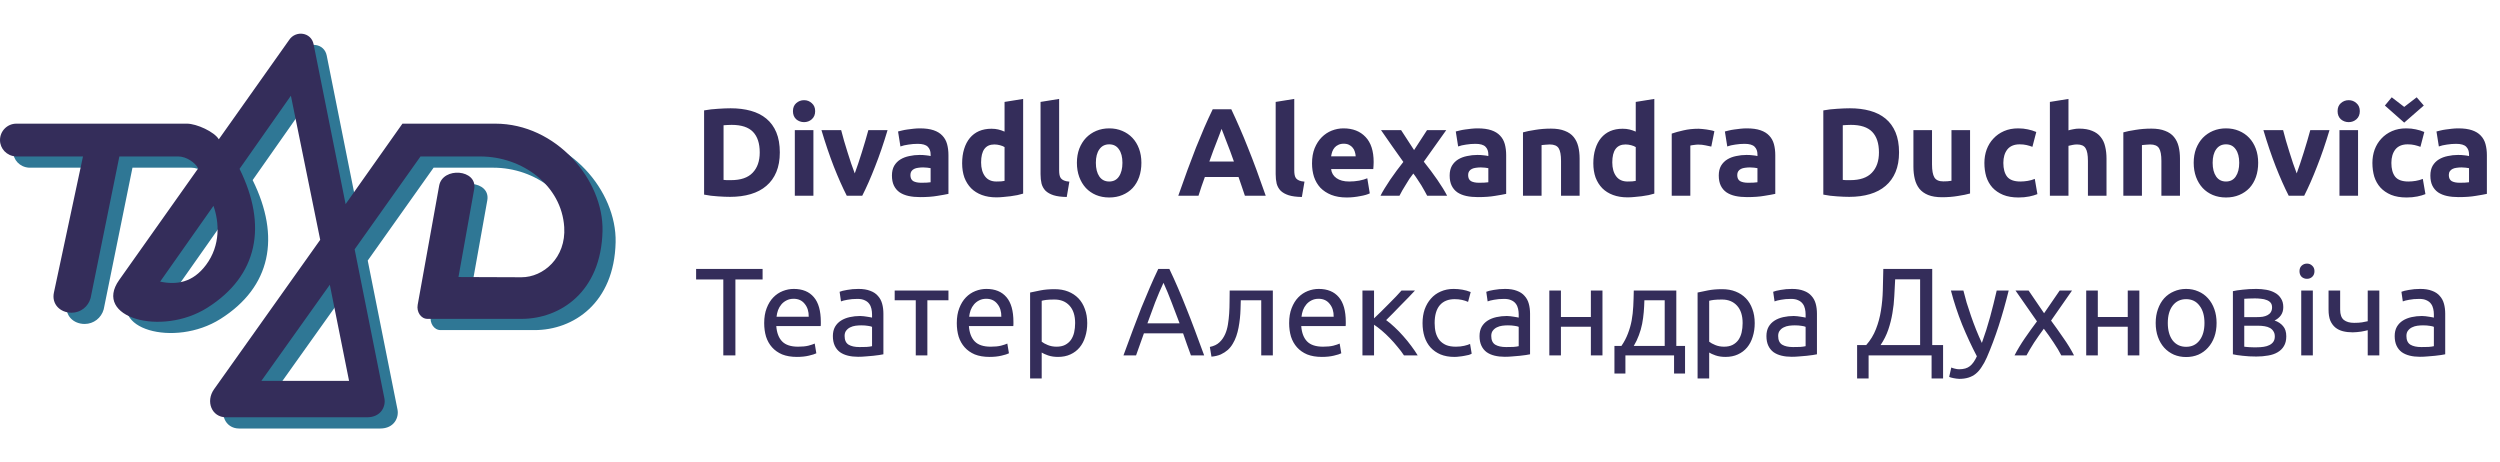 <svg width="1336" height="247" viewBox="0 0 1336 247" fill="none" xmlns="http://www.w3.org/2000/svg">
<path fill-rule="evenodd" clip-rule="evenodd" d="M92.575 156.502L121.08 116.004C124.121 124.626 124.993 137.008 117.115 147.56C110.053 157.02 101.42 158.359 92.575 156.502ZM285.636 176.405C306.436 176.405 328.268 161.981 328.989 129.448C329.596 102.108 304.245 72.081 271.659 72.081H222.063L191.684 115.075L174.59 29.646C173.286 23.13 165.024 22.138 161.573 27.274L123.929 80.444C121.59 76.459 112.099 72.081 106.893 72.081H15.748C10.923 72.081 7 76.005 7 80.847C7 85.471 10.591 89.301 15.467 89.605L51.343 89.613L35.809 162.36C34.483 168.573 39.188 173.123 45.265 173.123C50.017 173.123 54.166 169.908 55.425 165.282L70.79 89.613H102.251C106.512 89.613 111.276 92.807 112.906 95.994L70.662 155.663C56.524 175.633 93.146 186.019 117.821 170.44C144.835 153.382 150.055 126.658 135.015 96.242L162.452 57.152L178.12 134.156L121.39 214.009C116.766 220.518 120.128 229 127.792 229H203.137C210.748 229 213.254 223.015 212.431 218.903L196.515 139.236L231.713 89.613H263.559C286.286 89.613 307.104 105.141 308.52 127.36C309.565 143.705 297.382 154.209 285.636 154.165L252.006 154.042L260.409 107.067C262.313 96.431 243.536 94.993 241.685 105.259L230.207 168.91C229.55 172.546 231.84 176.405 235.457 176.405H285.636ZM193.541 209.549H146.662L183.255 158.165L193.541 209.549Z" fill="#2F7795"/>
<path fill-rule="evenodd" clip-rule="evenodd" d="M85.576 150.502L114.08 110.004C117.12 118.625 117.994 131.007 110.115 141.56C103.052 151.02 94.419 152.358 85.576 150.502ZM278.636 170.405C299.436 170.405 321.265 155.98 321.989 123.446C322.596 96.109 297.244 66.082 264.659 66.082H215.062L184.685 109.074L167.59 23.645C166.286 17.13 158.024 16.139 154.573 21.274L116.929 74.445C114.59 70.459 105.097 66.082 99.894 66.082H8.748C3.923 66.082 0 70.007 0 74.847C0 79.471 3.591 83.3 8.467 83.605L44.343 83.613L28.809 156.362C27.481 162.575 32.188 167.122 38.265 167.122C43.017 167.122 47.166 163.91 48.425 159.281L63.79 83.613H95.25C99.512 83.613 104.276 86.809 105.905 89.993L63.663 149.664C49.524 169.635 86.146 180.021 110.82 164.44C137.835 147.384 143.055 120.658 128.015 90.241L155.451 51.152L171.12 128.155L114.391 208.009C109.766 214.518 113.129 223 120.79 223H196.138C203.748 223 206.254 217.017 205.431 212.903L189.515 133.235L224.713 83.613H256.559C279.285 83.613 300.101 99.14 301.52 121.359C302.565 137.704 290.382 148.209 278.636 148.166L245.007 148.041L253.409 101.066C255.312 90.431 236.535 88.993 234.684 99.257L223.205 162.909C222.55 166.546 224.84 170.405 228.455 170.405H278.636ZM186.541 203.548H139.662L176.256 152.165L186.541 203.548Z" fill="#342D5A"/>
<path d="M386.667 96.133C387.155 96.178 387.711 96.222 388.333 96.267C389 96.267 389.778 96.267 390.667 96.267C395.867 96.267 399.711 94.956 402.2 92.333C404.733 89.711 406 86.089 406 81.467C406 76.622 404.8 72.956 402.4 70.467C400 67.978 396.2 66.733 391 66.733C390.289 66.733 389.555 66.756 388.8 66.8C388.044 66.8 387.333 66.844 386.667 66.933V96.133ZM416.733 81.467C416.733 85.467 416.111 88.956 414.867 91.933C413.622 94.911 411.844 97.378 409.533 99.333C407.267 101.289 404.489 102.756 401.2 103.733C397.911 104.711 394.222 105.2 390.133 105.2C388.267 105.2 386.089 105.111 383.6 104.933C381.111 104.8 378.667 104.489 376.267 104V59C378.667 58.556 381.155 58.267 383.733 58.133C386.355 57.956 388.6 57.867 390.467 57.867C394.422 57.867 398 58.311 401.2 59.2C404.444 60.089 407.222 61.489 409.533 63.4C411.844 65.311 413.622 67.756 414.867 70.733C416.111 73.711 416.733 77.289 416.733 81.467ZM434.687 104.6H424.753V69.533H434.687V104.6ZM435.62 59.4C435.62 61.222 435.02 62.667 433.82 63.733C432.665 64.756 431.287 65.267 429.687 65.267C428.087 65.267 426.687 64.756 425.487 63.733C424.331 62.667 423.753 61.222 423.753 59.4C423.753 57.578 424.331 56.156 425.487 55.133C426.687 54.067 428.087 53.533 429.687 53.533C431.287 53.533 432.665 54.067 433.82 55.133C435.02 56.156 435.62 57.578 435.62 59.4ZM452.516 104.6C450.249 100.156 447.938 94.956 445.583 89C443.272 83.044 441.072 76.556 438.983 69.533H449.516C449.96 71.267 450.472 73.156 451.049 75.2C451.672 77.2 452.294 79.244 452.916 81.333C453.583 83.378 454.227 85.378 454.849 87.333C455.516 89.289 456.16 91.067 456.783 92.667C457.36 91.067 457.983 89.289 458.649 87.333C459.316 85.378 459.96 83.378 460.583 81.333C461.249 79.244 461.872 77.2 462.449 75.2C463.072 73.156 463.605 71.267 464.049 69.533H474.316C472.227 76.556 470.005 83.044 467.649 89C465.338 94.956 463.049 100.156 460.783 104.6H452.516ZM492.385 97.667C493.363 97.667 494.296 97.644 495.185 97.6C496.074 97.556 496.785 97.489 497.319 97.4V89.867C496.919 89.778 496.319 89.689 495.519 89.6C494.719 89.511 493.985 89.467 493.319 89.467C492.385 89.467 491.496 89.533 490.652 89.667C489.852 89.756 489.141 89.956 488.519 90.267C487.896 90.578 487.407 91 487.052 91.533C486.696 92.067 486.519 92.733 486.519 93.533C486.519 95.089 487.03 96.178 488.052 96.8C489.119 97.378 490.563 97.667 492.385 97.667ZM491.585 68.6C494.519 68.6 496.963 68.933 498.919 69.6C500.874 70.267 502.43 71.222 503.585 72.467C504.785 73.711 505.63 75.222 506.119 77C506.607 78.778 506.852 80.756 506.852 82.933V103.6C505.43 103.911 503.452 104.267 500.919 104.667C498.385 105.111 495.319 105.333 491.719 105.333C489.452 105.333 487.385 105.133 485.519 104.733C483.696 104.333 482.119 103.689 480.785 102.8C479.452 101.867 478.43 100.667 477.719 99.2C477.007 97.733 476.652 95.933 476.652 93.8C476.652 91.756 477.052 90.022 477.852 88.6C478.696 87.178 479.807 86.044 481.185 85.2C482.563 84.356 484.141 83.756 485.919 83.4C487.696 83 489.541 82.8 491.452 82.8C492.741 82.8 493.874 82.867 494.852 83C495.874 83.089 496.696 83.222 497.319 83.4V82.467C497.319 80.778 496.807 79.422 495.785 78.4C494.763 77.378 492.985 76.867 490.452 76.867C488.763 76.867 487.096 77 485.452 77.267C483.807 77.489 482.385 77.822 481.185 78.267L479.919 70.267C480.496 70.089 481.207 69.911 482.052 69.733C482.941 69.511 483.896 69.333 484.919 69.2C485.941 69.022 487.007 68.889 488.119 68.8C489.274 68.667 490.43 68.6 491.585 68.6ZM524.301 86.8C524.301 89.867 524.99 92.333 526.368 94.2C527.745 96.067 529.79 97 532.501 97C533.39 97 534.212 96.978 534.968 96.933C535.723 96.844 536.345 96.756 536.834 96.667V78.6C536.212 78.2 535.39 77.867 534.368 77.6C533.39 77.333 532.39 77.2 531.368 77.2C526.656 77.2 524.301 80.4 524.301 86.8ZM546.768 103.467C545.879 103.733 544.856 104 543.701 104.267C542.545 104.489 541.323 104.689 540.034 104.867C538.79 105.044 537.501 105.178 536.168 105.267C534.879 105.4 533.634 105.467 532.434 105.467C529.545 105.467 526.968 105.044 524.701 104.2C522.434 103.356 520.523 102.156 518.968 100.6C517.412 99 516.212 97.089 515.368 94.867C514.568 92.6 514.168 90.067 514.168 87.267C514.168 84.422 514.523 81.867 515.234 79.6C515.945 77.289 516.968 75.333 518.301 73.733C519.634 72.133 521.256 70.911 523.168 70.067C525.123 69.222 527.345 68.8 529.834 68.8C531.212 68.8 532.434 68.933 533.501 69.2C534.612 69.467 535.723 69.844 536.834 70.333V54.467L546.768 52.867V103.467ZM570.069 105.267C567.18 105.222 564.824 104.911 563.002 104.333C561.224 103.756 559.802 102.956 558.735 101.933C557.713 100.867 557.002 99.6 556.602 98.133C556.246 96.622 556.069 94.933 556.069 93.067V54.467L566.002 52.867V91.067C566.002 91.956 566.069 92.756 566.202 93.467C566.335 94.178 566.58 94.778 566.935 95.267C567.335 95.756 567.891 96.156 568.602 96.467C569.313 96.778 570.269 96.978 571.469 97.067L570.069 105.267ZM609.962 87C609.962 89.756 609.562 92.289 608.762 94.6C607.962 96.867 606.807 98.822 605.296 100.467C603.785 102.067 601.962 103.311 599.829 104.2C597.74 105.089 595.385 105.533 592.762 105.533C590.185 105.533 587.829 105.089 585.696 104.2C583.607 103.311 581.807 102.067 580.296 100.467C578.785 98.822 577.607 96.867 576.762 94.6C575.918 92.289 575.496 89.756 575.496 87C575.496 84.244 575.918 81.733 576.762 79.467C577.651 77.2 578.851 75.267 580.362 73.667C581.918 72.067 583.74 70.822 585.829 69.933C587.962 69.044 590.273 68.6 592.762 68.6C595.296 68.6 597.607 69.044 599.696 69.933C601.829 70.822 603.651 72.067 605.162 73.667C606.673 75.267 607.851 77.2 608.696 79.467C609.54 81.733 609.962 84.244 609.962 87ZM599.829 87C599.829 83.933 599.207 81.533 597.962 79.8C596.762 78.022 595.029 77.133 592.762 77.133C590.496 77.133 588.74 78.022 587.496 79.8C586.251 81.533 585.629 83.933 585.629 87C585.629 90.067 586.251 92.511 587.496 94.333C588.74 96.111 590.496 97 592.762 97C595.029 97 596.762 96.111 597.962 94.333C599.207 92.511 599.829 90.067 599.829 87ZM665.273 104.6C664.784 103 664.228 101.356 663.606 99.667C663.028 97.978 662.451 96.289 661.873 94.6H643.873C643.295 96.289 642.695 97.978 642.073 99.667C641.495 101.356 640.962 103 640.473 104.6H629.673C631.406 99.622 633.051 95.022 634.606 90.8C636.162 86.578 637.673 82.6 639.139 78.867C640.651 75.133 642.117 71.6 643.539 68.267C645.006 64.889 646.517 61.6 648.073 58.4H658.006C659.517 61.6 661.006 64.889 662.473 68.267C663.939 71.6 665.406 75.133 666.873 78.867C668.384 82.6 669.917 86.578 671.473 90.8C673.028 95.022 674.673 99.622 676.406 104.6H665.273ZM652.806 68.867C652.584 69.533 652.251 70.444 651.806 71.6C651.362 72.756 650.851 74.089 650.273 75.6C649.695 77.111 649.051 78.778 648.339 80.6C647.673 82.422 646.984 84.333 646.273 86.333H659.406C658.695 84.333 658.006 82.422 657.339 80.6C656.673 78.778 656.028 77.111 655.406 75.6C654.828 74.089 654.317 72.756 653.873 71.6C653.428 70.444 653.073 69.533 652.806 68.867ZM695.72 105.267C692.831 105.222 690.475 104.911 688.653 104.333C686.875 103.756 685.453 102.956 684.386 101.933C683.364 100.867 682.653 99.6 682.253 98.133C681.897 96.622 681.72 94.933 681.72 93.067V54.467L691.653 52.867V91.067C691.653 91.956 691.72 92.756 691.853 93.467C691.986 94.178 692.231 94.778 692.586 95.267C692.986 95.756 693.542 96.156 694.253 96.467C694.964 96.778 695.92 96.978 697.12 97.067L695.72 105.267ZM701.147 87.333C701.147 84.222 701.613 81.511 702.547 79.2C703.525 76.844 704.791 74.889 706.347 73.333C707.902 71.778 709.68 70.6 711.68 69.8C713.725 69 715.813 68.6 717.947 68.6C722.925 68.6 726.858 70.133 729.747 73.2C732.636 76.222 734.08 80.689 734.08 86.6C734.08 87.178 734.058 87.822 734.013 88.533C733.969 89.2 733.925 89.8 733.88 90.333H711.347C711.569 92.378 712.525 94 714.213 95.2C715.902 96.4 718.169 97 721.013 97C722.836 97 724.613 96.844 726.347 96.533C728.125 96.178 729.569 95.756 730.68 95.267L732.013 103.333C731.48 103.6 730.769 103.867 729.88 104.133C728.991 104.4 727.991 104.622 726.88 104.8C725.813 105.022 724.658 105.2 723.413 105.333C722.169 105.467 720.925 105.533 719.68 105.533C716.525 105.533 713.769 105.067 711.413 104.133C709.102 103.2 707.169 101.933 705.613 100.333C704.102 98.689 702.969 96.756 702.213 94.533C701.502 92.311 701.147 89.911 701.147 87.333ZM724.48 83.533C724.436 82.689 724.28 81.867 724.013 81.067C723.791 80.267 723.413 79.556 722.88 78.933C722.391 78.311 721.747 77.8 720.947 77.4C720.191 77 719.236 76.8 718.08 76.8C716.969 76.8 716.013 77 715.213 77.4C714.413 77.756 713.747 78.244 713.213 78.867C712.68 79.489 712.258 80.222 711.947 81.067C711.68 81.867 711.48 82.689 711.347 83.533H724.48ZM755.679 80.2L762.612 69.533H772.879L760.879 86.4C763.546 89.733 765.968 92.978 768.146 96.133C770.323 99.289 772.057 102.111 773.346 104.6H762.679C762.323 103.933 761.879 103.111 761.346 102.133C760.812 101.111 760.212 100.067 759.546 99C758.879 97.889 758.168 96.8 757.412 95.733C756.701 94.622 755.99 93.622 755.279 92.733C754.612 93.578 753.923 94.511 753.212 95.533C752.546 96.556 751.901 97.6 751.279 98.667C750.657 99.689 750.035 100.711 749.412 101.733C748.835 102.756 748.323 103.711 747.879 104.6H737.746C738.279 103.489 739.012 102.178 739.946 100.667C740.879 99.156 741.879 97.6 742.946 96C744.057 94.356 745.212 92.733 746.412 91.133C747.612 89.489 748.79 87.956 749.946 86.533C747.946 83.733 745.946 80.911 743.946 78.067C741.946 75.178 739.968 72.333 738.012 69.533H748.746L755.679 80.2ZM790.432 97.667C791.41 97.667 792.343 97.644 793.232 97.6C794.121 97.556 794.832 97.489 795.365 97.4V89.867C794.965 89.778 794.365 89.689 793.565 89.6C792.765 89.511 792.032 89.467 791.365 89.467C790.432 89.467 789.543 89.533 788.699 89.667C787.899 89.756 787.188 89.956 786.565 90.267C785.943 90.578 785.454 91 785.099 91.533C784.743 92.067 784.565 92.733 784.565 93.533C784.565 95.089 785.077 96.178 786.099 96.8C787.165 97.378 788.61 97.667 790.432 97.667ZM789.632 68.6C792.565 68.6 795.01 68.933 796.965 69.6C798.921 70.267 800.477 71.222 801.632 72.467C802.832 73.711 803.677 75.222 804.165 77C804.654 78.778 804.899 80.756 804.899 82.933V103.6C803.477 103.911 801.499 104.267 798.965 104.667C796.432 105.111 793.365 105.333 789.765 105.333C787.499 105.333 785.432 105.133 783.565 104.733C781.743 104.333 780.165 103.689 778.832 102.8C777.499 101.867 776.477 100.667 775.765 99.2C775.054 97.733 774.699 95.933 774.699 93.8C774.699 91.756 775.099 90.022 775.899 88.6C776.743 87.178 777.854 86.044 779.232 85.2C780.61 84.356 782.188 83.756 783.965 83.4C785.743 83 787.588 82.8 789.499 82.8C790.788 82.8 791.921 82.867 792.899 83C793.921 83.089 794.743 83.222 795.365 83.4V82.467C795.365 80.778 794.854 79.422 793.832 78.4C792.81 77.378 791.032 76.867 788.499 76.867C786.81 76.867 785.143 77 783.499 77.267C781.854 77.489 780.432 77.822 779.232 78.267L777.965 70.267C778.543 70.089 779.254 69.911 780.099 69.733C780.988 69.511 781.943 69.333 782.965 69.2C783.988 69.022 785.054 68.889 786.165 68.8C787.321 68.667 788.477 68.6 789.632 68.6ZM813.881 70.733C815.57 70.244 817.748 69.8 820.414 69.4C823.081 68.956 825.881 68.733 828.814 68.733C831.792 68.733 834.259 69.133 836.214 69.933C838.214 70.689 839.792 71.778 840.948 73.2C842.103 74.622 842.926 76.311 843.414 78.267C843.903 80.222 844.148 82.4 844.148 84.8V104.6H834.214V86C834.214 82.8 833.792 80.533 832.948 79.2C832.103 77.867 830.526 77.2 828.214 77.2C827.503 77.2 826.748 77.244 825.948 77.333C825.148 77.378 824.437 77.444 823.814 77.533V104.6H813.881V70.733ZM861.606 86.8C861.606 89.867 862.295 92.333 863.672 94.2C865.05 96.067 867.09 97 869.81 97C870.69 97 871.52 96.978 872.27 96.933C873.03 96.844 873.65 96.756 874.14 96.667V78.6C873.52 78.2 872.69 77.867 871.67 77.6C870.69 77.333 869.69 77.2 868.67 77.2C863.961 77.2 861.606 80.4 861.606 86.8ZM884.07 103.467C883.18 103.733 882.16 104 881.01 104.267C879.85 104.489 878.63 104.689 877.34 104.867C876.09 105.044 874.81 105.178 873.47 105.267C872.18 105.4 870.94 105.467 869.74 105.467C866.85 105.467 864.272 105.044 862.006 104.2C859.739 103.356 857.828 102.156 856.272 100.6C854.717 99 853.517 97.089 852.672 94.867C851.872 92.6 851.472 90.067 851.472 87.267C851.472 84.422 851.828 81.867 852.539 79.6C853.25 77.289 854.272 75.333 855.606 73.733C856.939 72.133 858.561 70.911 860.472 70.067C862.428 69.222 864.65 68.8 867.14 68.8C868.52 68.8 869.74 68.933 870.81 69.2C871.92 69.467 873.03 69.844 874.14 70.333V54.467L884.07 52.867V103.467ZM914.51 78.333C913.62 78.111 912.57 77.889 911.37 77.667C910.17 77.4 908.88 77.267 907.51 77.267C906.88 77.267 906.13 77.333 905.24 77.467C904.4 77.556 903.75 77.667 903.31 77.8V104.6H893.37V71.4C895.15 70.778 897.24 70.2 899.64 69.667C902.08 69.089 904.8 68.8 907.77 68.8C908.31 68.8 908.95 68.844 909.71 68.933C910.46 68.978 911.22 69.067 911.97 69.2C912.73 69.289 913.48 69.422 914.24 69.6C915 69.733 915.64 69.911 916.17 70.133L914.51 78.333ZM934.25 97.667C935.23 97.667 936.16 97.644 937.05 97.6C937.94 97.556 938.65 97.489 939.18 97.4V89.867C938.78 89.778 938.18 89.689 937.38 89.6C936.58 89.511 935.85 89.467 935.18 89.467C934.25 89.467 933.36 89.533 932.51 89.667C931.71 89.756 931 89.956 930.38 90.267C929.76 90.578 929.27 91 928.91 91.533C928.56 92.067 928.38 92.733 928.38 93.533C928.38 95.089 928.89 96.178 929.91 96.8C930.98 97.378 932.43 97.667 934.25 97.667ZM933.45 68.6C936.38 68.6 938.83 68.933 940.78 69.6C942.74 70.267 944.29 71.222 945.45 72.467C946.65 73.711 947.49 75.222 947.98 77C948.47 78.778 948.71 80.756 948.71 82.933V103.6C947.29 103.911 945.31 104.267 942.78 104.667C940.25 105.111 937.18 105.333 933.58 105.333C931.31 105.333 929.25 105.133 927.38 104.733C925.56 104.333 923.98 103.689 922.65 102.8C921.31 101.867 920.29 100.667 919.58 99.2C918.87 97.733 918.51 95.933 918.51 93.8C918.51 91.756 918.91 90.022 919.71 88.6C920.56 87.178 921.67 86.044 923.05 85.2C924.43 84.356 926 83.756 927.78 83.4C929.56 83 931.4 82.8 933.31 82.8C934.6 82.8 935.74 82.867 936.71 83C937.74 83.089 938.56 83.222 939.18 83.4V82.467C939.18 80.778 938.67 79.422 937.65 78.4C936.63 77.378 934.85 76.867 932.31 76.867C930.63 76.867 928.96 77 927.31 77.267C925.67 77.489 924.25 77.822 923.05 78.267L921.78 70.267C922.36 70.089 923.07 69.911 923.91 69.733C924.8 69.511 925.76 69.333 926.78 69.2C927.8 69.022 928.87 68.889 929.98 68.8C931.14 68.667 932.29 68.6 933.45 68.6ZM984.78 96.133C985.27 96.178 985.82 96.222 986.45 96.267C987.11 96.267 987.89 96.267 988.78 96.267C993.98 96.267 997.82 94.956 1000.31 92.333C1002.85 89.711 1004.11 86.089 1004.11 81.467C1004.11 76.622 1002.91 72.956 1000.51 70.467C998.11 67.978 994.31 66.733 989.11 66.733C988.4 66.733 987.67 66.756 986.91 66.8C986.16 66.8 985.45 66.844 984.78 66.933V96.133ZM1014.85 81.467C1014.85 85.467 1014.22 88.956 1012.98 91.933C1011.73 94.911 1009.96 97.378 1007.65 99.333C1005.38 101.289 1002.6 102.756 999.31 103.733C996.02 104.711 992.33 105.2 988.25 105.2C986.38 105.2 984.2 105.111 981.71 104.933C979.22 104.8 976.78 104.489 974.38 104V59C976.78 58.556 979.27 58.267 981.85 58.133C984.47 57.956 986.71 57.867 988.58 57.867C992.53 57.867 996.11 58.311 999.31 59.2C1002.56 60.089 1005.33 61.489 1007.65 63.4C1009.96 65.311 1011.73 67.756 1012.98 70.733C1014.22 73.711 1014.85 77.289 1014.85 81.467ZM1052.8 103.4C1051.11 103.889 1048.93 104.333 1046.27 104.733C1043.6 105.178 1040.8 105.4 1037.87 105.4C1034.89 105.4 1032.4 105 1030.4 104.2C1028.44 103.4 1026.89 102.289 1025.73 100.867C1024.58 99.4 1023.75 97.667 1023.27 95.667C1022.78 93.667 1022.53 91.467 1022.53 89.067V69.533H1032.47V87.867C1032.47 91.067 1032.89 93.378 1033.73 94.8C1034.58 96.222 1036.15 96.933 1038.47 96.933C1039.18 96.933 1039.93 96.911 1040.73 96.867C1041.53 96.778 1042.24 96.689 1042.87 96.6V69.533H1052.8V103.4ZM1060.46 87.067C1060.46 84.533 1060.86 82.156 1061.66 79.933C1062.5 77.667 1063.7 75.711 1065.26 74.067C1066.81 72.378 1068.7 71.044 1070.92 70.067C1073.15 69.089 1075.68 68.6 1078.52 68.6C1080.39 68.6 1082.1 68.778 1083.66 69.133C1085.21 69.444 1086.72 69.911 1088.19 70.533L1086.12 78.467C1085.19 78.111 1084.17 77.8 1083.06 77.533C1081.95 77.267 1080.7 77.133 1079.32 77.133C1076.39 77.133 1074.19 78.044 1072.72 79.867C1071.3 81.689 1070.59 84.089 1070.59 87.067C1070.59 90.222 1071.26 92.667 1072.59 94.4C1073.97 96.133 1076.35 97 1079.72 97C1080.92 97 1082.21 96.889 1083.59 96.667C1084.97 96.444 1086.23 96.089 1087.39 95.6L1088.79 103.733C1087.63 104.222 1086.19 104.644 1084.46 105C1082.72 105.356 1080.81 105.533 1078.72 105.533C1075.52 105.533 1072.77 105.067 1070.46 104.133C1068.15 103.156 1066.23 101.844 1064.72 100.2C1063.26 98.556 1062.17 96.622 1061.46 94.4C1060.79 92.133 1060.46 89.689 1060.46 87.067ZM1095.46 104.6V54.467L1105.39 52.867V69.667C1106.06 69.444 1106.9 69.244 1107.92 69.067C1108.99 68.844 1110.01 68.733 1110.99 68.733C1113.83 68.733 1116.19 69.133 1118.06 69.933C1119.97 70.689 1121.48 71.778 1122.59 73.2C1123.75 74.622 1124.55 76.311 1124.99 78.267C1125.48 80.222 1125.72 82.4 1125.72 84.8V104.6H1115.79V86C1115.79 82.8 1115.37 80.533 1114.52 79.2C1113.72 77.867 1112.21 77.2 1109.99 77.2C1109.1 77.2 1108.26 77.289 1107.46 77.467C1106.7 77.6 1106.01 77.756 1105.39 77.933V104.6H1095.46ZM1134.71 70.733C1136.4 70.244 1138.58 69.8 1141.25 69.4C1143.91 68.956 1146.71 68.733 1149.65 68.733C1152.63 68.733 1155.09 69.133 1157.05 69.933C1159.05 70.689 1160.63 71.778 1161.78 73.2C1162.94 74.622 1163.76 76.311 1164.25 78.267C1164.74 80.222 1164.98 82.4 1164.98 84.8V104.6H1155.05V86C1155.05 82.8 1154.63 80.533 1153.78 79.2C1152.94 77.867 1151.36 77.2 1149.05 77.2C1148.34 77.2 1147.58 77.244 1146.78 77.333C1145.98 77.378 1145.27 77.444 1144.65 77.533V104.6H1134.71V70.733ZM1206.77 87C1206.77 89.756 1206.37 92.289 1205.57 94.6C1204.77 96.867 1203.62 98.822 1202.11 100.467C1200.59 102.067 1198.77 103.311 1196.64 104.2C1194.55 105.089 1192.19 105.533 1189.57 105.533C1186.99 105.533 1184.64 105.089 1182.51 104.2C1180.42 103.311 1178.62 102.067 1177.11 100.467C1175.59 98.822 1174.42 96.867 1173.57 94.6C1172.73 92.289 1172.31 89.756 1172.31 87C1172.31 84.244 1172.73 81.733 1173.57 79.467C1174.46 77.2 1175.66 75.267 1177.17 73.667C1178.73 72.067 1180.55 70.822 1182.64 69.933C1184.77 69.044 1187.08 68.6 1189.57 68.6C1192.11 68.6 1194.42 69.044 1196.51 69.933C1198.64 70.822 1200.46 72.067 1201.97 73.667C1203.48 75.267 1204.66 77.2 1205.51 79.467C1206.35 81.733 1206.77 84.244 1206.77 87ZM1196.64 87C1196.64 83.933 1196.02 81.533 1194.77 79.8C1193.57 78.022 1191.84 77.133 1189.57 77.133C1187.31 77.133 1185.55 78.022 1184.31 79.8C1183.06 81.533 1182.44 83.933 1182.44 87C1182.44 90.067 1183.06 92.511 1184.31 94.333C1185.55 96.111 1187.31 97 1189.57 97C1191.84 97 1193.57 96.111 1194.77 94.333C1196.02 92.511 1196.64 90.067 1196.64 87ZM1223.09 104.6C1220.82 100.156 1218.51 94.956 1216.16 89C1213.84 83.044 1211.64 76.556 1209.56 69.533H1220.09C1220.53 71.267 1221.04 73.156 1221.62 75.2C1222.24 77.2 1222.87 79.244 1223.49 81.333C1224.16 83.378 1224.8 85.378 1225.42 87.333C1226.09 89.289 1226.73 91.067 1227.36 92.667C1227.93 91.067 1228.56 89.289 1229.22 87.333C1229.89 85.378 1230.53 83.378 1231.16 81.333C1231.82 79.244 1232.44 77.2 1233.02 75.2C1233.64 73.156 1234.18 71.267 1234.62 69.533H1244.89C1242.8 76.556 1240.58 83.044 1238.22 89C1235.91 94.956 1233.62 100.156 1231.36 104.6H1223.09ZM1260.14 104.6H1250.21V69.533H1260.14V104.6ZM1261.08 59.4C1261.08 61.222 1260.48 62.667 1259.28 63.733C1258.12 64.756 1256.74 65.267 1255.14 65.267C1253.54 65.267 1252.14 64.756 1250.94 63.733C1249.79 62.667 1249.21 61.222 1249.21 59.4C1249.21 57.578 1249.79 56.156 1250.94 55.133C1252.14 54.067 1253.54 53.533 1255.14 53.533C1256.74 53.533 1258.12 54.067 1259.28 55.133C1260.48 56.156 1261.08 57.578 1261.08 59.4ZM1267.81 87.067C1267.81 84.533 1268.21 82.156 1269.01 79.933C1269.86 77.667 1271.06 75.711 1272.61 74.067C1274.17 72.378 1276.06 71.044 1278.28 70.067C1280.5 69.089 1283.04 68.6 1285.88 68.6C1287.75 68.6 1289.46 68.778 1291.01 69.133C1292.57 69.444 1294.08 69.911 1295.55 70.533L1293.48 78.467C1292.55 78.111 1291.52 77.8 1290.41 77.533C1289.3 77.267 1288.06 77.133 1286.68 77.133C1283.75 77.133 1281.55 78.044 1280.08 79.867C1278.66 81.689 1277.95 84.089 1277.95 87.067C1277.95 90.222 1278.61 92.667 1279.95 94.4C1281.32 96.133 1283.7 97 1287.08 97C1288.28 97 1289.57 96.889 1290.95 96.667C1292.32 96.444 1293.59 96.089 1294.75 95.6L1296.15 103.733C1294.99 104.222 1293.55 104.644 1291.81 105C1290.08 105.356 1288.17 105.533 1286.08 105.533C1282.88 105.533 1280.12 105.067 1277.81 104.133C1275.5 103.156 1273.59 101.844 1272.08 100.2C1270.61 98.556 1269.52 96.622 1268.81 94.4C1268.15 92.133 1267.81 89.689 1267.81 87.067ZM1274.48 56.4L1278.15 52L1284.81 57.133L1291.48 52L1295.28 56.4L1284.81 65.533L1274.48 56.4ZM1314.52 97.667C1315.5 97.667 1316.43 97.644 1317.32 97.6C1318.21 97.556 1318.92 97.489 1319.45 97.4V89.867C1319.05 89.778 1318.45 89.689 1317.65 89.6C1316.85 89.511 1316.12 89.467 1315.45 89.467C1314.52 89.467 1313.63 89.533 1312.79 89.667C1311.99 89.756 1311.28 89.956 1310.65 90.267C1310.03 90.578 1309.54 91 1309.19 91.533C1308.83 92.067 1308.65 92.733 1308.65 93.533C1308.65 95.089 1309.17 96.178 1310.19 96.8C1311.25 97.378 1312.7 97.667 1314.52 97.667ZM1313.72 68.6C1316.65 68.6 1319.1 68.933 1321.05 69.6C1323.01 70.267 1324.57 71.222 1325.72 72.467C1326.92 73.711 1327.77 75.222 1328.25 77C1328.74 78.778 1328.99 80.756 1328.99 82.933V103.6C1327.57 103.911 1325.59 104.267 1323.05 104.667C1320.52 105.111 1317.45 105.333 1313.85 105.333C1311.59 105.333 1309.52 105.133 1307.65 104.733C1305.83 104.333 1304.25 103.689 1302.92 102.8C1301.59 101.867 1300.57 100.667 1299.85 99.2C1299.14 97.733 1298.79 95.933 1298.79 93.8C1298.79 91.756 1299.19 90.022 1299.99 88.6C1300.83 87.178 1301.94 86.044 1303.32 85.2C1304.7 84.356 1306.28 83.756 1308.05 83.4C1309.83 83 1311.68 82.8 1313.59 82.8C1314.88 82.8 1316.01 82.867 1316.99 83C1318.01 83.089 1318.83 83.222 1319.45 83.4V82.467C1319.45 80.778 1318.94 79.422 1317.92 78.4C1316.9 77.378 1315.12 76.867 1312.59 76.867C1310.9 76.867 1309.23 77 1307.59 77.267C1305.94 77.489 1304.52 77.822 1303.32 78.267L1302.05 70.267C1302.63 70.089 1303.34 69.911 1304.19 69.733C1305.08 69.511 1306.03 69.333 1307.05 69.2C1308.08 69.022 1309.14 68.889 1310.25 68.8C1311.41 68.667 1312.57 68.6 1313.72 68.6Z" fill="#342D5A"/>
<path d="M407.533 143.733V149.333H393V189.933H386.533V149.333H372V143.733H407.533ZM408.383 172.667C408.383 169.6 408.827 166.933 409.716 164.667C410.605 162.356 411.783 160.444 413.249 158.933C414.716 157.422 416.405 156.289 418.316 155.533C420.227 154.778 422.183 154.4 424.183 154.4C428.849 154.4 432.427 155.867 434.916 158.8C437.405 161.689 438.649 166.111 438.649 172.067C438.649 172.333 438.649 172.689 438.649 173.133C438.649 173.533 438.627 173.911 438.583 174.267H414.849C415.116 177.867 416.16 180.6 417.983 182.467C419.805 184.333 422.649 185.267 426.516 185.267C428.694 185.267 430.516 185.089 431.983 184.733C433.494 184.333 434.627 183.956 435.383 183.6L436.249 188.8C435.494 189.2 434.16 189.622 432.249 190.067C430.383 190.511 428.249 190.733 425.849 190.733C422.827 190.733 420.205 190.289 417.983 189.4C415.805 188.467 414.005 187.2 412.583 185.6C411.16 184 410.094 182.111 409.383 179.933C408.716 177.711 408.383 175.289 408.383 172.667ZM432.183 169.267C432.227 166.467 431.516 164.178 430.049 162.4C428.627 160.578 426.649 159.667 424.116 159.667C422.694 159.667 421.427 159.956 420.316 160.533C419.249 161.067 418.338 161.778 417.583 162.667C416.827 163.556 416.227 164.578 415.783 165.733C415.383 166.889 415.116 168.067 414.983 169.267H432.183ZM459.289 185.467C460.756 185.467 462.044 185.444 463.156 185.4C464.311 185.311 465.267 185.178 466.022 185V174.667C465.578 174.444 464.844 174.267 463.822 174.133C462.844 173.956 461.644 173.867 460.222 173.867C459.289 173.867 458.289 173.933 457.222 174.067C456.2 174.2 455.244 174.489 454.356 174.933C453.511 175.333 452.8 175.911 452.222 176.667C451.644 177.378 451.356 178.333 451.356 179.533C451.356 181.756 452.067 183.311 453.489 184.2C454.911 185.044 456.844 185.467 459.289 185.467ZM458.756 154.4C461.244 154.4 463.333 154.733 465.022 155.4C466.756 156.022 468.133 156.933 469.156 158.133C470.222 159.289 470.978 160.689 471.422 162.333C471.867 163.933 472.089 165.711 472.089 167.667V189.333C471.556 189.422 470.8 189.556 469.822 189.733C468.889 189.867 467.822 190 466.622 190.133C465.422 190.267 464.111 190.378 462.689 190.467C461.311 190.6 459.933 190.667 458.556 190.667C456.6 190.667 454.8 190.467 453.156 190.067C451.511 189.667 450.089 189.044 448.889 188.2C447.689 187.311 446.756 186.156 446.089 184.733C445.422 183.311 445.089 181.6 445.089 179.6C445.089 177.689 445.467 176.044 446.222 174.667C447.022 173.289 448.089 172.178 449.422 171.333C450.756 170.489 452.311 169.867 454.089 169.467C455.867 169.067 457.733 168.867 459.689 168.867C460.311 168.867 460.956 168.911 461.622 169C462.289 169.044 462.911 169.133 463.489 169.267C464.111 169.356 464.644 169.444 465.089 169.533C465.533 169.622 465.844 169.689 466.022 169.733V168C466.022 166.978 465.911 165.978 465.689 165C465.467 163.978 465.067 163.089 464.489 162.333C463.911 161.533 463.111 160.911 462.089 160.467C461.111 159.978 459.822 159.733 458.222 159.733C456.178 159.733 454.378 159.889 452.822 160.2C451.311 160.467 450.178 160.756 449.422 161.067L448.689 155.933C449.489 155.578 450.822 155.244 452.689 154.933C454.556 154.578 456.578 154.4 458.756 154.4ZM506.853 155.267V160.467H495.586V189.933H489.386V160.467H478.12V155.267H506.853ZM511.312 172.667C511.312 169.6 511.757 166.933 512.646 164.667C513.535 162.356 514.712 160.444 516.179 158.933C517.646 157.422 519.335 156.289 521.246 155.533C523.157 154.778 525.112 154.4 527.112 154.4C531.779 154.4 535.357 155.867 537.846 158.8C540.335 161.689 541.579 166.111 541.579 172.067C541.579 172.333 541.579 172.689 541.579 173.133C541.579 173.533 541.557 173.911 541.512 174.267H517.779C518.046 177.867 519.09 180.6 520.912 182.467C522.735 184.333 525.579 185.267 529.446 185.267C531.623 185.267 533.446 185.089 534.912 184.733C536.423 184.333 537.557 183.956 538.312 183.6L539.179 188.8C538.423 189.2 537.09 189.622 535.179 190.067C533.312 190.511 531.179 190.733 528.779 190.733C525.757 190.733 523.135 190.289 520.912 189.4C518.735 188.467 516.935 187.2 515.512 185.6C514.09 184 513.023 182.111 512.312 179.933C511.646 177.711 511.312 175.289 511.312 172.667ZM535.112 169.267C535.157 166.467 534.446 164.178 532.979 162.4C531.557 160.578 529.579 159.667 527.046 159.667C525.623 159.667 524.357 159.956 523.246 160.533C522.179 161.067 521.268 161.778 520.512 162.667C519.757 163.556 519.157 164.578 518.712 165.733C518.312 166.889 518.046 168.067 517.912 169.267H535.112ZM574.552 172.667C574.552 168.622 573.552 165.511 571.552 163.333C569.552 161.156 566.885 160.067 563.552 160.067C561.685 160.067 560.219 160.133 559.152 160.267C558.13 160.4 557.308 160.556 556.685 160.733V182.6C557.441 183.222 558.53 183.822 559.952 184.4C561.374 184.978 562.93 185.267 564.619 185.267C566.396 185.267 567.908 184.956 569.152 184.333C570.441 183.667 571.485 182.778 572.285 181.667C573.085 180.511 573.663 179.178 574.019 177.667C574.374 176.111 574.552 174.444 574.552 172.667ZM581.019 172.667C581.019 175.289 580.663 177.711 579.952 179.933C579.285 182.156 578.285 184.067 576.952 185.667C575.619 187.267 573.974 188.511 572.019 189.4C570.108 190.289 567.908 190.733 565.419 190.733C563.419 190.733 561.641 190.467 560.085 189.933C558.574 189.4 557.441 188.889 556.685 188.4V202.267H550.485V156.333C551.952 155.978 553.774 155.6 555.952 155.2C558.174 154.756 560.73 154.533 563.619 154.533C566.285 154.533 568.685 154.956 570.819 155.8C572.952 156.644 574.774 157.844 576.285 159.4C577.796 160.956 578.952 162.867 579.752 165.133C580.596 167.356 581.019 169.867 581.019 172.667ZM636.439 189.933C635.684 187.933 634.973 185.978 634.306 184.067C633.639 182.111 632.951 180.133 632.239 178.133H611.306L607.106 189.933H600.373C602.151 185.044 603.817 180.533 605.373 176.4C606.928 172.222 608.439 168.267 609.906 164.533C611.417 160.8 612.906 157.244 614.373 153.867C615.839 150.444 617.373 147.067 618.973 143.733H624.906C626.506 147.067 628.039 150.444 629.506 153.867C630.973 157.244 632.439 160.8 633.906 164.533C635.417 168.267 636.951 172.222 638.506 176.4C640.062 180.533 641.728 185.044 643.506 189.933H636.439ZM630.373 172.8C628.951 168.933 627.528 165.2 626.106 161.6C624.728 157.956 623.284 154.467 621.773 151.133C620.217 154.467 618.728 157.956 617.306 161.6C615.928 165.2 614.551 168.933 613.173 172.8H630.373ZM663.073 160.467C663.073 161.933 663.028 163.511 662.939 165.2C662.895 166.844 662.784 168.511 662.606 170.2C662.428 171.844 662.184 173.489 661.873 175.133C661.562 176.733 661.162 178.244 660.673 179.667C660.184 181.089 659.562 182.422 658.806 183.667C658.095 184.911 657.206 186.022 656.139 187C655.073 187.933 653.828 188.733 652.406 189.4C650.984 190.022 649.317 190.422 647.406 190.6L646.539 185.4C648.717 184.956 650.428 184.133 651.673 182.933C652.962 181.733 653.984 180.267 654.739 178.533C655.406 177.022 655.895 175.311 656.206 173.4C656.517 171.489 656.739 169.511 656.873 167.467C657.006 165.378 657.073 163.289 657.073 161.2C657.117 159.111 657.139 157.133 657.139 155.267H680.206V189.933H674.006V160.467H663.073ZM688.917 172.667C688.917 169.6 689.361 166.933 690.25 164.667C691.139 162.356 692.317 160.444 693.783 158.933C695.25 157.422 696.939 156.289 698.85 155.533C700.761 154.778 702.717 154.4 704.717 154.4C709.383 154.4 712.961 155.867 715.45 158.8C717.939 161.689 719.183 166.111 719.183 172.067C719.183 172.333 719.183 172.689 719.183 173.133C719.183 173.533 719.161 173.911 719.117 174.267H695.383C695.65 177.867 696.694 180.6 698.517 182.467C700.339 184.333 703.183 185.267 707.05 185.267C709.228 185.267 711.05 185.089 712.517 184.733C714.028 184.333 715.161 183.956 715.917 183.6L716.783 188.8C716.028 189.2 714.694 189.622 712.783 190.067C710.917 190.511 708.783 190.733 706.383 190.733C703.361 190.733 700.739 190.289 698.517 189.4C696.339 188.467 694.539 187.2 693.117 185.6C691.694 184 690.628 182.111 689.917 179.933C689.25 177.711 688.917 175.289 688.917 172.667ZM712.717 169.267C712.761 166.467 712.05 164.178 710.583 162.4C709.161 160.578 707.183 159.667 704.65 159.667C703.228 159.667 701.961 159.956 700.85 160.533C699.783 161.067 698.872 161.778 698.117 162.667C697.361 163.556 696.761 164.578 696.317 165.733C695.917 166.889 695.65 168.067 695.517 169.267H712.717ZM740.756 171.067C742.134 172.044 743.623 173.289 745.223 174.8C746.823 176.267 748.378 177.867 749.889 179.6C751.445 181.333 752.889 183.111 754.223 184.933C755.556 186.711 756.689 188.378 757.623 189.933H750.289C749.312 188.422 748.156 186.889 746.823 185.333C745.534 183.733 744.178 182.2 742.756 180.733C741.334 179.267 739.889 177.911 738.423 176.667C736.956 175.422 735.578 174.378 734.289 173.533V189.933H728.089V155.267H734.289V170.133C735.356 169.111 736.578 167.933 737.956 166.6C739.334 165.222 740.712 163.844 742.089 162.467C743.512 161.044 744.823 159.711 746.023 158.467C747.223 157.178 748.201 156.111 748.956 155.267H756.156C755.178 156.333 754.023 157.556 752.689 158.933C751.401 160.267 750.045 161.644 748.623 163.067C747.245 164.489 745.867 165.911 744.489 167.333C743.112 168.711 741.867 169.956 740.756 171.067ZM777.206 190.733C774.406 190.733 771.939 190.289 769.806 189.4C767.717 188.511 765.939 187.267 764.472 185.667C763.05 184.067 761.983 182.178 761.272 180C760.561 177.778 760.206 175.333 760.206 172.667C760.206 170 760.583 167.556 761.339 165.333C762.139 163.111 763.25 161.2 764.672 159.6C766.094 157.956 767.828 156.689 769.872 155.8C771.961 154.867 774.272 154.4 776.806 154.4C778.361 154.4 779.917 154.533 781.472 154.8C783.028 155.067 784.517 155.489 785.939 156.067L784.539 161.333C783.606 160.889 782.517 160.533 781.272 160.267C780.072 160 778.783 159.867 777.406 159.867C773.939 159.867 771.272 160.956 769.406 163.133C767.583 165.311 766.672 168.489 766.672 172.667C766.672 174.533 766.872 176.244 767.272 177.8C767.717 179.356 768.383 180.689 769.272 181.8C770.206 182.911 771.383 183.778 772.806 184.4C774.228 184.978 775.961 185.267 778.006 185.267C779.65 185.267 781.139 185.111 782.472 184.8C783.806 184.489 784.85 184.156 785.606 183.8L786.472 189C786.117 189.222 785.606 189.444 784.939 189.667C784.272 189.844 783.517 190 782.672 190.133C781.828 190.311 780.917 190.444 779.939 190.533C779.006 190.667 778.094 190.733 777.206 190.733ZM804.862 185.467C806.329 185.467 807.617 185.444 808.729 185.4C809.884 185.311 810.84 185.178 811.595 185V174.667C811.151 174.444 810.417 174.267 809.395 174.133C808.417 173.956 807.217 173.867 805.795 173.867C804.862 173.867 803.862 173.933 802.795 174.067C801.773 174.2 800.817 174.489 799.929 174.933C799.084 175.333 798.373 175.911 797.795 176.667C797.217 177.378 796.929 178.333 796.929 179.533C796.929 181.756 797.64 183.311 799.062 184.2C800.484 185.044 802.417 185.467 804.862 185.467ZM804.329 154.4C806.817 154.4 808.906 154.733 810.595 155.4C812.329 156.022 813.706 156.933 814.729 158.133C815.795 159.289 816.551 160.689 816.995 162.333C817.44 163.933 817.662 165.711 817.662 167.667V189.333C817.129 189.422 816.373 189.556 815.395 189.733C814.462 189.867 813.395 190 812.195 190.133C810.995 190.267 809.684 190.378 808.262 190.467C806.884 190.6 805.506 190.667 804.129 190.667C802.173 190.667 800.373 190.467 798.729 190.067C797.084 189.667 795.662 189.044 794.462 188.2C793.262 187.311 792.329 186.156 791.662 184.733C790.995 183.311 790.662 181.6 790.662 179.6C790.662 177.689 791.04 176.044 791.795 174.667C792.595 173.289 793.662 172.178 794.995 171.333C796.329 170.489 797.884 169.867 799.662 169.467C801.44 169.067 803.306 168.867 805.262 168.867C805.884 168.867 806.529 168.911 807.195 169C807.862 169.044 808.484 169.133 809.062 169.267C809.684 169.356 810.217 169.444 810.662 169.533C811.106 169.622 811.417 169.689 811.595 169.733V168C811.595 166.978 811.484 165.978 811.262 165C811.04 163.978 810.64 163.089 810.062 162.333C809.484 161.533 808.684 160.911 807.662 160.467C806.684 159.978 805.395 159.733 803.795 159.733C801.751 159.733 799.951 159.889 798.395 160.2C796.884 160.467 795.751 160.756 794.995 161.067L794.262 155.933C795.062 155.578 796.395 155.244 798.262 154.933C800.129 154.578 802.151 154.4 804.329 154.4ZM856.359 189.933H850.159V174.6H834.159V189.933H827.959V155.267H834.159V169.4H850.159V155.267H856.359V189.933ZM862.755 184.867H866.49C867.96 182.733 869.11 180.533 869.96 178.267C870.84 176 871.51 173.667 871.96 171.267C872.4 168.822 872.69 166.289 872.82 163.667C872.96 161 873.04 158.2 873.09 155.267H895.82V184.867H900.49V199.6H894.62V189.933H868.62V199.6H862.755V184.867ZM889.62 184.867V160.467H878.76C878.71 162.556 878.6 164.667 878.42 166.8C878.24 168.889 877.96 170.978 877.56 173.067C877.16 175.111 876.58 177.133 875.82 179.133C875.11 181.089 874.2 183 873.09 184.867H889.62ZM931.26 172.667C931.26 168.622 930.26 165.511 928.26 163.333C926.26 161.156 923.59 160.067 920.26 160.067C918.39 160.067 916.92 160.133 915.86 160.267C914.84 160.4 914.01 160.556 913.39 160.733V182.6C914.15 183.222 915.24 183.822 916.66 184.4C918.08 184.978 919.64 185.267 921.32 185.267C923.1 185.267 924.61 184.956 925.86 184.333C927.15 183.667 928.19 182.778 928.99 181.667C929.79 180.511 930.37 179.178 930.72 177.667C931.08 176.111 931.26 174.444 931.26 172.667ZM937.72 172.667C937.72 175.289 937.37 177.711 936.66 179.933C935.99 182.156 934.99 184.067 933.66 185.667C932.32 187.267 930.68 188.511 928.72 189.4C926.81 190.289 924.61 190.733 922.12 190.733C920.12 190.733 918.35 190.467 916.79 189.933C915.28 189.4 914.15 188.889 913.39 188.4V202.267H907.19V156.333C908.66 155.978 910.48 155.6 912.66 155.2C914.88 154.756 917.44 154.533 920.32 154.533C922.99 154.533 925.39 154.956 927.52 155.8C929.66 156.644 931.48 157.844 932.99 159.4C934.5 160.956 935.66 162.867 936.46 165.133C937.3 167.356 937.72 169.867 937.72 172.667ZM958.18 185.467C959.65 185.467 960.94 185.444 962.05 185.4C963.2 185.311 964.16 185.178 964.92 185V174.667C964.47 174.444 963.74 174.267 962.72 174.133C961.74 173.956 960.54 173.867 959.12 173.867C958.18 173.867 957.18 173.933 956.12 174.067C955.09 174.2 954.14 174.489 953.25 174.933C952.4 175.333 951.69 175.911 951.12 176.667C950.54 177.378 950.25 178.333 950.25 179.533C950.25 181.756 950.96 183.311 952.38 184.2C953.8 185.044 955.74 185.467 958.18 185.467ZM957.65 154.4C960.14 154.4 962.23 154.733 963.92 155.4C965.65 156.022 967.03 156.933 968.05 158.133C969.12 159.289 969.87 160.689 970.32 162.333C970.76 163.933 970.98 165.711 970.98 167.667V189.333C970.45 189.422 969.69 189.556 968.72 189.733C967.78 189.867 966.72 190 965.52 190.133C964.32 190.267 963 190.378 961.58 190.467C960.2 190.6 958.83 190.667 957.45 190.667C955.49 190.667 953.69 190.467 952.05 190.067C950.4 189.667 948.98 189.044 947.78 188.2C946.58 187.311 945.65 186.156 944.98 184.733C944.32 183.311 943.98 181.6 943.98 179.6C943.98 177.689 944.36 176.044 945.12 174.667C945.92 173.289 946.98 172.178 948.32 171.333C949.65 170.489 951.2 169.867 952.98 169.467C954.76 169.067 956.63 168.867 958.58 168.867C959.2 168.867 959.85 168.911 960.52 169C961.18 169.044 961.8 169.133 962.38 169.267C963 169.356 963.54 169.444 963.98 169.533C964.43 169.622 964.74 169.689 964.92 169.733V168C964.92 166.978 964.8 165.978 964.58 165C964.36 163.978 963.96 163.089 963.38 162.333C962.8 161.533 962 160.911 960.98 160.467C960 159.978 958.72 159.733 957.12 159.733C955.07 159.733 953.27 159.889 951.72 160.2C950.2 160.467 949.07 160.756 948.32 161.067L947.58 155.933C948.38 155.578 949.72 155.244 951.58 154.933C953.45 154.578 955.47 154.4 957.65 154.4ZM998.58 189.933V202.267H992.44V184.4H997.31C999.58 181.822 1001.31 178.978 1002.51 175.867C1003.75 172.711 1004.64 169.4 1005.18 165.933C1005.75 162.422 1006.09 158.8 1006.18 155.067C1006.31 151.333 1006.4 147.556 1006.44 143.733H1032.58V184.4H1038.38V202.267H1032.24V189.933H998.58ZM1012.78 149.267C1012.64 152.2 1012.49 155.2 1012.31 158.267C1012.18 161.289 1011.84 164.311 1011.31 167.333C1010.82 170.311 1010.09 173.244 1009.11 176.133C1008.13 179.022 1006.75 181.778 1004.98 184.4H1026.11V149.267H1012.78ZM1042.77 196.4C1043.26 196.622 1043.88 196.822 1044.64 197C1045.44 197.222 1046.22 197.333 1046.97 197.333C1049.42 197.333 1051.33 196.778 1052.71 195.667C1054.08 194.6 1055.33 192.844 1056.44 190.4C1053.64 185.067 1051.02 179.422 1048.57 173.467C1046.17 167.467 1044.17 161.4 1042.57 155.267H1049.24C1049.73 157.267 1050.31 159.422 1050.97 161.733C1051.68 164.044 1052.46 166.422 1053.31 168.867C1054.15 171.311 1055.06 173.756 1056.04 176.2C1057.02 178.644 1058.04 181 1059.11 183.267C1060.8 178.6 1062.26 173.978 1063.51 169.4C1064.75 164.822 1065.93 160.111 1067.04 155.267H1073.44C1071.84 161.8 1070.06 168.089 1068.11 174.133C1066.15 180.133 1064.04 185.756 1061.77 191C1060.88 193 1059.95 194.711 1058.97 196.133C1058.04 197.6 1057 198.8 1055.84 199.733C1054.68 200.667 1053.37 201.356 1051.91 201.8C1050.48 202.244 1048.86 202.467 1047.04 202.467C1046.55 202.467 1046.04 202.422 1045.51 202.333C1044.97 202.289 1044.44 202.2 1043.91 202.067C1043.42 201.978 1042.95 201.867 1042.51 201.733C1042.11 201.6 1041.82 201.489 1041.64 201.4L1042.77 196.4ZM1101.56 189.933C1101.07 188.956 1100.47 187.867 1099.76 186.667C1099.05 185.467 1098.27 184.244 1097.42 183C1096.58 181.711 1095.71 180.444 1094.82 179.2C1093.93 177.956 1093.07 176.778 1092.22 175.667C1091.38 176.778 1090.51 177.978 1089.62 179.267C1088.73 180.511 1087.87 181.778 1087.02 183.067C1086.22 184.311 1085.47 185.533 1084.76 186.733C1084.05 187.933 1083.45 189 1082.96 189.933H1076.56C1078.11 186.911 1079.96 183.844 1082.09 180.733C1084.27 177.578 1086.42 174.578 1088.56 171.733L1077.09 155.267H1084.09L1092.36 167.4L1100.69 155.267H1107.29L1096.09 171.333C1098.22 174.222 1100.4 177.289 1102.62 180.533C1104.89 183.733 1106.8 186.867 1108.36 189.933H1101.56ZM1143.27 189.933H1137.07V174.6H1121.07V189.933H1114.87V155.267H1121.07V169.4H1137.07V155.267H1143.27V189.933ZM1184.54 172.6C1184.54 175.356 1184.14 177.844 1183.34 180.067C1182.54 182.289 1181.4 184.2 1179.94 185.8C1178.51 187.4 1176.8 188.644 1174.8 189.533C1172.8 190.378 1170.62 190.8 1168.27 190.8C1165.91 190.8 1163.74 190.378 1161.74 189.533C1159.74 188.644 1158 187.4 1156.54 185.8C1155.11 184.2 1154 182.289 1153.2 180.067C1152.4 177.844 1152 175.356 1152 172.6C1152 169.889 1152.4 167.422 1153.2 165.2C1154 162.933 1155.11 161 1156.54 159.4C1158 157.8 1159.74 156.578 1161.74 155.733C1163.74 154.844 1165.91 154.4 1168.27 154.4C1170.62 154.4 1172.8 154.844 1174.8 155.733C1176.8 156.578 1178.51 157.8 1179.94 159.4C1181.4 161 1182.54 162.933 1183.34 165.2C1184.14 167.422 1184.54 169.889 1184.54 172.6ZM1178.07 172.6C1178.07 168.689 1177.18 165.6 1175.4 163.333C1173.67 161.022 1171.29 159.867 1168.27 159.867C1165.25 159.867 1162.85 161.022 1161.07 163.333C1159.34 165.6 1158.47 168.689 1158.47 172.6C1158.47 176.511 1159.34 179.622 1161.07 181.933C1162.85 184.2 1165.25 185.333 1168.27 185.333C1171.29 185.333 1173.67 184.2 1175.4 181.933C1177.18 179.622 1178.07 176.511 1178.07 172.6ZM1199.33 185.267C1199.59 185.311 1199.97 185.356 1200.46 185.4C1200.95 185.444 1201.5 185.489 1202.13 185.533C1202.75 185.533 1203.39 185.556 1204.06 185.6C1204.77 185.6 1205.44 185.6 1206.06 185.6C1207.35 185.6 1208.57 185.511 1209.73 185.333C1210.93 185.156 1211.95 184.844 1212.79 184.4C1213.68 183.956 1214.37 183.378 1214.86 182.667C1215.39 181.911 1215.66 180.956 1215.66 179.8C1215.66 178.689 1215.41 177.778 1214.93 177.067C1214.48 176.311 1213.86 175.711 1213.06 175.267C1212.26 174.822 1211.3 174.511 1210.19 174.333C1209.13 174.156 1207.97 174.067 1206.73 174.067H1199.33V185.267ZM1205.93 169.467C1207.13 169.467 1208.21 169.4 1209.19 169.267C1210.21 169.089 1211.08 168.8 1211.79 168.4C1212.55 168 1213.13 167.467 1213.53 166.8C1213.97 166.133 1214.19 165.289 1214.19 164.267C1214.19 163.2 1213.93 162.356 1213.39 161.733C1212.86 161.111 1212.15 160.644 1211.26 160.333C1210.41 159.978 1209.44 159.756 1208.33 159.667C1207.26 159.533 1206.17 159.467 1205.06 159.467C1204.04 159.467 1202.99 159.489 1201.93 159.533C1200.9 159.578 1200.04 159.622 1199.33 159.667V169.467H1205.93ZM1205.79 190.533C1203.17 190.533 1200.75 190.4 1198.53 190.133C1196.3 189.911 1194.55 189.644 1193.26 189.333V155.6C1194.55 155.289 1196.3 155.022 1198.53 154.8C1200.75 154.533 1203.17 154.4 1205.79 154.4C1207.61 154.4 1209.39 154.556 1211.13 154.867C1212.86 155.178 1214.39 155.711 1215.73 156.467C1217.06 157.178 1218.13 158.178 1218.93 159.467C1219.77 160.711 1220.19 162.267 1220.19 164.133C1220.19 165.822 1219.77 167.267 1218.93 168.467C1218.08 169.667 1216.95 170.6 1215.53 171.267C1217.44 171.933 1218.95 172.933 1220.06 174.267C1221.21 175.556 1221.79 177.378 1221.79 179.733C1221.79 181.822 1221.37 183.556 1220.53 184.933C1219.73 186.311 1218.59 187.422 1217.13 188.267C1215.7 189.111 1214.01 189.689 1212.06 190C1210.1 190.356 1208.01 190.533 1205.79 190.533ZM1235.98 189.933H1229.78V155.267H1235.98V189.933ZM1232.85 149C1231.74 149 1230.78 148.644 1229.98 147.933C1229.23 147.178 1228.85 146.178 1228.85 144.933C1228.85 143.689 1229.23 142.711 1229.98 142C1230.78 141.244 1231.74 140.867 1232.85 140.867C1233.96 140.867 1234.89 141.244 1235.65 142C1236.45 142.711 1236.85 143.689 1236.85 144.933C1236.85 146.178 1236.45 147.178 1235.65 147.933C1234.89 148.644 1233.96 149 1232.85 149ZM1250.58 155.267V165.467C1250.58 168.089 1251.24 169.933 1252.58 171C1253.91 172.022 1255.73 172.533 1258.04 172.533C1259.73 172.533 1261.13 172.444 1262.24 172.267C1263.4 172.089 1264.42 171.889 1265.31 171.667V155.267H1271.51V189.933H1265.31V176.467C1264.96 176.556 1264.49 176.667 1263.91 176.8C1263.33 176.933 1262.67 177.067 1261.91 177.2C1261.2 177.289 1260.44 177.378 1259.64 177.467C1258.84 177.556 1258.07 177.6 1257.31 177.6C1255.4 177.6 1253.64 177.4 1252.04 177C1250.49 176.6 1249.13 175.933 1247.98 175C1246.87 174.067 1245.98 172.844 1245.31 171.333C1244.69 169.778 1244.38 167.844 1244.38 165.533V155.267H1250.58ZM1293.92 185.467C1295.39 185.467 1296.68 185.444 1297.79 185.4C1298.95 185.311 1299.9 185.178 1300.66 185V174.667C1300.21 174.444 1299.48 174.267 1298.46 174.133C1297.48 173.956 1296.28 173.867 1294.86 173.867C1293.92 173.867 1292.92 173.933 1291.86 174.067C1290.84 174.2 1289.88 174.489 1288.99 174.933C1288.15 175.333 1287.44 175.911 1286.86 176.667C1286.28 177.378 1285.99 178.333 1285.99 179.533C1285.99 181.756 1286.7 183.311 1288.12 184.2C1289.55 185.044 1291.48 185.467 1293.92 185.467ZM1293.39 154.4C1295.88 154.4 1297.97 154.733 1299.66 155.4C1301.39 156.022 1302.77 156.933 1303.79 158.133C1304.86 159.289 1305.61 160.689 1306.06 162.333C1306.5 163.933 1306.72 165.711 1306.72 167.667V189.333C1306.19 189.422 1305.44 189.556 1304.46 189.733C1303.52 189.867 1302.46 190 1301.26 190.133C1300.06 190.267 1298.75 190.378 1297.32 190.467C1295.95 190.6 1294.57 190.667 1293.19 190.667C1291.24 190.667 1289.44 190.467 1287.79 190.067C1286.15 189.667 1284.72 189.044 1283.52 188.2C1282.32 187.311 1281.39 186.156 1280.72 184.733C1280.06 183.311 1279.72 181.6 1279.72 179.6C1279.72 177.689 1280.1 176.044 1280.86 174.667C1281.66 173.289 1282.72 172.178 1284.06 171.333C1285.39 170.489 1286.95 169.867 1288.72 169.467C1290.5 169.067 1292.37 168.867 1294.32 168.867C1294.95 168.867 1295.59 168.911 1296.26 169C1296.92 169.044 1297.55 169.133 1298.12 169.267C1298.75 169.356 1299.28 169.444 1299.72 169.533C1300.17 169.622 1300.48 169.689 1300.66 169.733V168C1300.66 166.978 1300.55 165.978 1300.32 165C1300.1 163.978 1299.7 163.089 1299.12 162.333C1298.55 161.533 1297.75 160.911 1296.72 160.467C1295.75 159.978 1294.46 159.733 1292.86 159.733C1290.81 159.733 1289.01 159.889 1287.46 160.2C1285.95 160.467 1284.81 160.756 1284.06 161.067L1283.32 155.933C1284.12 155.578 1285.46 155.244 1287.32 154.933C1289.19 154.578 1291.21 154.4 1293.39 154.4Z" fill="#342D5A"/>
</svg>
